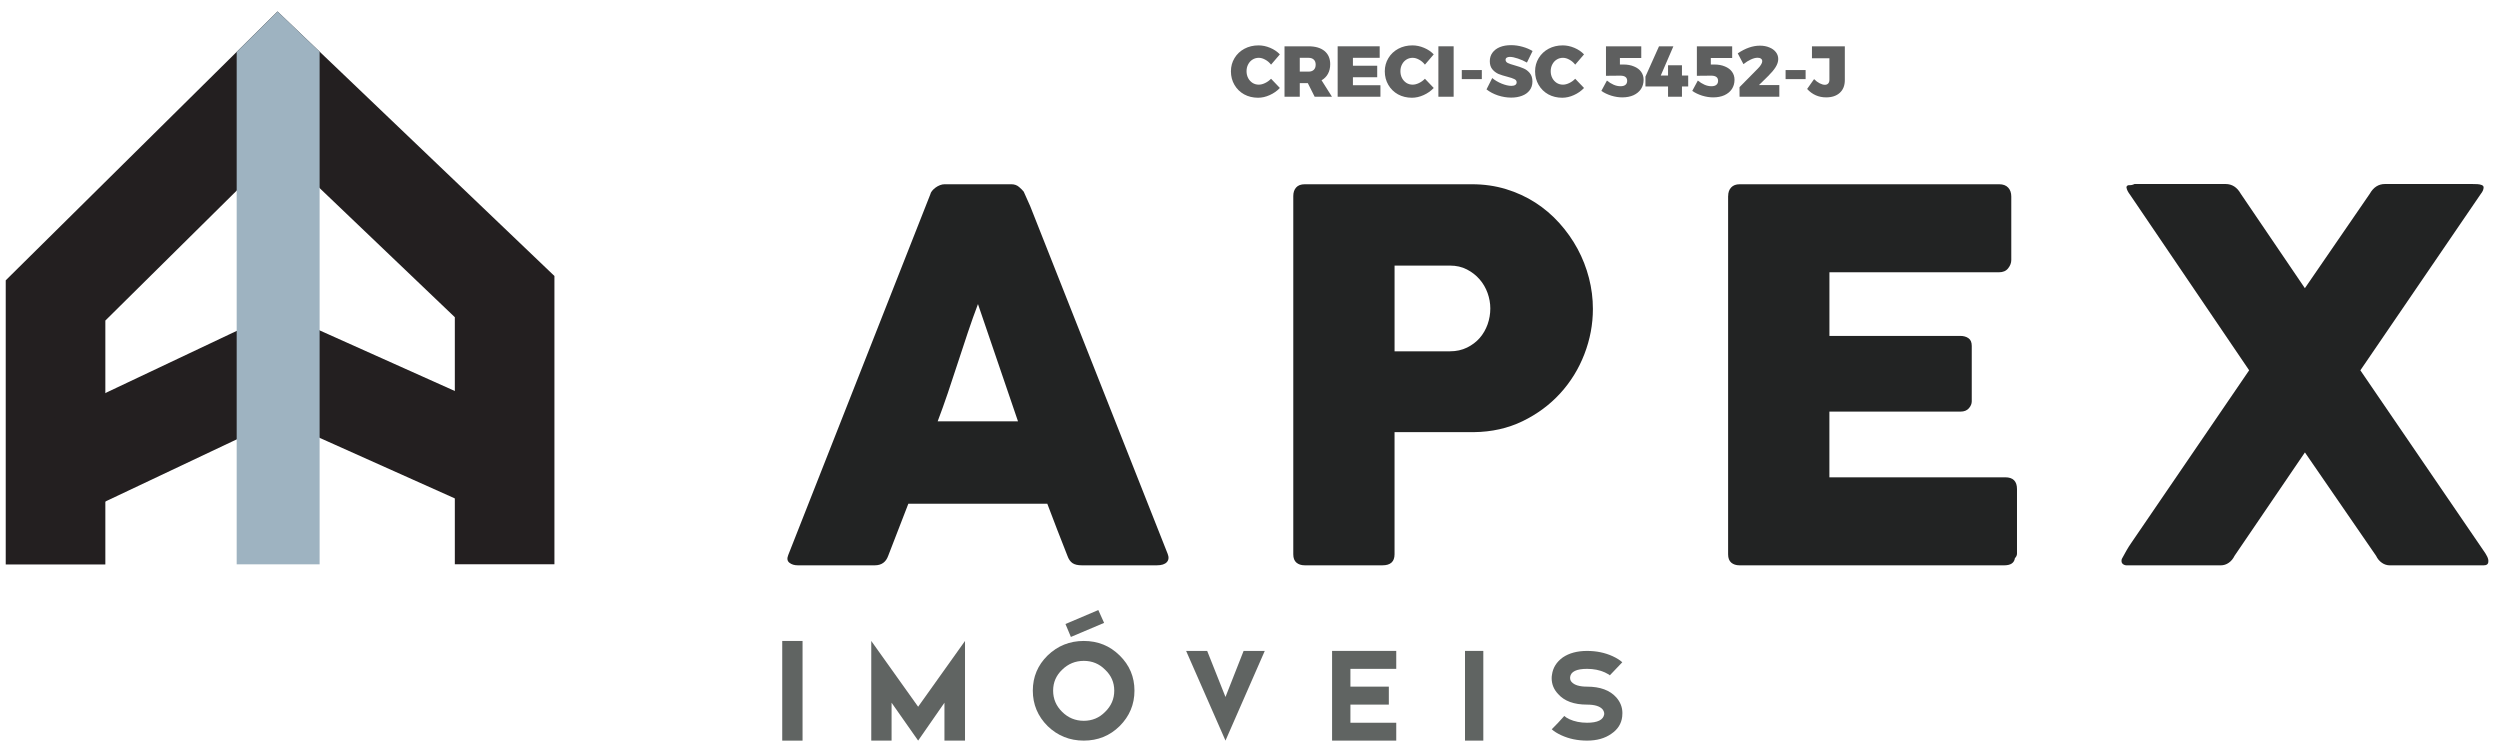 <svg width="144" height="43" viewBox="0 0 144 43" fill="none" xmlns="http://www.w3.org/2000/svg">
<path d="M53.588 11.189C53.598 11.13 53.631 11.066 53.685 10.997C53.74 10.928 53.808 10.864 53.888 10.805C53.968 10.746 54.054 10.699 54.144 10.665C54.235 10.63 54.32 10.613 54.4 10.613H58.258C58.429 10.613 58.575 10.665 58.696 10.768C58.817 10.872 58.907 10.963 58.967 11.041L59.343 11.884L67.256 31.897C67.336 32.094 67.322 32.254 67.211 32.377C67.1 32.5 66.909 32.562 66.638 32.562H62.312C62.082 32.562 61.903 32.521 61.778 32.437C61.652 32.352 61.554 32.212 61.484 32.015C61.283 31.513 61.087 31.013 60.897 30.515C60.706 30.018 60.514 29.517 60.324 29.014H52.321C52.13 29.517 51.936 30.018 51.74 30.515C51.545 31.013 51.351 31.513 51.16 32.015C51.029 32.38 50.772 32.562 50.391 32.562H45.945C45.754 32.562 45.596 32.513 45.47 32.414C45.344 32.315 45.322 32.168 45.402 31.971L53.588 11.189ZM56.331 17.515C56.14 18.018 55.946 18.56 55.751 19.142C55.555 19.723 55.361 20.309 55.17 20.9C54.979 21.491 54.785 22.075 54.59 22.652C54.394 23.228 54.2 23.768 54.009 24.27H58.637L56.331 17.515Z" fill="#222323"/>
<path d="M74.493 11.293C74.493 11.086 74.548 10.921 74.659 10.798C74.769 10.675 74.935 10.613 75.156 10.613H84.787C85.481 10.613 86.134 10.707 86.747 10.894C87.359 11.081 87.922 11.34 88.435 11.67C88.948 12 89.41 12.394 89.822 12.853C90.234 13.311 90.583 13.806 90.87 14.338C91.156 14.87 91.374 15.429 91.525 16.015C91.676 16.601 91.751 17.196 91.751 17.796C91.751 18.683 91.588 19.55 91.261 20.398C90.935 21.245 90.47 21.999 89.867 22.659C89.263 23.319 88.541 23.854 87.696 24.263C86.852 24.671 85.917 24.881 84.892 24.891H80.326V31.926C80.326 32.35 80.095 32.562 79.632 32.562H75.156C74.956 32.562 74.795 32.51 74.674 32.407C74.553 32.303 74.493 32.144 74.493 31.927V11.293ZM85.842 17.766C85.842 17.47 85.79 17.174 85.685 16.879C85.579 16.584 85.426 16.321 85.224 16.089C85.023 15.857 84.779 15.668 84.494 15.52C84.207 15.372 83.883 15.298 83.522 15.298H80.327V20.235H83.522C83.883 20.235 84.21 20.163 84.502 20.02C84.793 19.877 85.036 19.692 85.233 19.466C85.429 19.24 85.58 18.978 85.686 18.682C85.79 18.387 85.842 18.081 85.842 17.766Z" fill="#222323"/>
<path d="M99.542 11.293C99.542 11.086 99.599 10.921 99.715 10.798C99.83 10.675 99.993 10.613 100.203 10.613H115.156C115.377 10.613 115.549 10.677 115.669 10.805C115.79 10.932 115.85 11.105 115.85 11.32V14.976C115.85 15.143 115.79 15.303 115.669 15.455C115.549 15.608 115.373 15.683 115.141 15.683H105.375V19.348H112.91C113.101 19.348 113.259 19.392 113.385 19.482C113.511 19.57 113.573 19.718 113.573 19.925V23.118C113.573 23.256 113.518 23.39 113.407 23.517C113.296 23.645 113.135 23.709 112.924 23.709H105.373V27.493H115.501C115.954 27.493 116.179 27.719 116.179 28.171V31.885C116.179 31.984 116.139 32.072 116.059 32.15C116.019 32.426 115.813 32.563 115.441 32.563H100.201C100.001 32.563 99.84 32.511 99.72 32.408C99.6 32.304 99.539 32.145 99.539 31.928V11.293H99.542Z" fill="#222323"/>
<path d="M122.226 32.178C122.307 32.03 122.389 31.88 122.475 31.727C122.559 31.574 122.658 31.42 122.768 31.262L129.551 21.329C128.396 19.625 127.253 17.939 126.122 16.274C124.992 14.609 123.848 12.924 122.693 11.22C122.633 11.141 122.585 11.067 122.55 10.998C122.514 10.93 122.492 10.855 122.482 10.777C122.502 10.697 122.559 10.661 122.655 10.666C122.75 10.671 122.848 10.648 122.949 10.599H128.194C128.566 10.599 128.857 10.787 129.068 11.161L132.761 16.6L136.499 11.161C136.71 10.787 137.002 10.599 137.373 10.599H142.106H142.393C142.503 10.599 142.606 10.602 142.701 10.607C142.796 10.612 142.879 10.63 142.95 10.659C143.02 10.688 143.056 10.734 143.056 10.792C143.056 10.911 143.001 11.039 142.89 11.176L135.957 21.331L143.026 31.678C143.126 31.816 143.205 31.942 143.26 32.054C143.315 32.168 143.338 32.264 143.328 32.343C143.328 32.49 143.237 32.564 143.057 32.564H137.661C137.49 32.564 137.334 32.515 137.195 32.416C137.054 32.317 136.943 32.185 136.863 32.016L132.763 26.059L128.709 32.016C128.628 32.184 128.518 32.317 128.377 32.416C128.236 32.515 128.081 32.564 127.91 32.564H122.771H122.499C122.42 32.564 122.349 32.541 122.289 32.497C122.229 32.453 122.199 32.392 122.199 32.312C122.196 32.261 122.206 32.217 122.226 32.178Z" fill="#222323"/>
<path d="M46.227 36.919H45.057V42.66H46.227V36.919Z" fill="#606462"/>
<path d="M52.885 40.708L55.585 36.919V42.659H54.4V40.477L52.885 42.659L51.355 40.477V42.659H50.185V36.919L52.885 40.708Z" fill="#606462"/>
<path d="M60.343 37.755C60.923 37.197 61.616 36.919 62.425 36.919C63.238 36.919 63.927 37.197 64.492 37.755C65.06 38.312 65.345 38.987 65.345 39.781C65.345 40.573 65.061 41.254 64.492 41.822C63.927 42.38 63.238 42.659 62.425 42.659C61.616 42.659 60.923 42.381 60.343 41.822C59.775 41.254 59.49 40.573 59.49 39.781C59.491 38.987 59.775 38.312 60.343 37.755ZM61.18 41.003C61.526 41.346 61.941 41.518 62.426 41.518C62.911 41.518 63.321 41.346 63.656 41.003C64.006 40.664 64.181 40.257 64.181 39.782C64.181 39.306 64.006 38.905 63.656 38.576C63.321 38.236 62.911 38.066 62.426 38.066C61.942 38.066 61.526 38.236 61.18 38.576C60.834 38.905 60.66 39.306 60.66 39.782C60.66 40.256 60.833 40.663 61.18 41.003ZM61.371 35.943L63.263 35.139L63.596 35.878L61.683 36.688L61.371 35.943Z" fill="#606462"/>
<path d="M70.588 42.659L68.32 37.492H69.533L70.588 40.146L71.632 37.492H72.851L70.588 42.659Z" fill="#606462"/>
<path d="M80.424 37.492V38.526H77.784V39.55H79.997V40.585H77.784V41.63H80.424V42.659H76.728V37.492H80.424Z" fill="#606462"/>
<path d="M85.439 37.492H84.384V42.659H85.439V37.492Z" fill="#606462"/>
<path d="M89.938 42.354C89.698 42.244 89.512 42.127 89.381 42.006L89.748 41.63L90.103 41.239C90.172 41.304 90.267 41.365 90.387 41.422C90.69 41.561 91.032 41.63 91.415 41.63C92.023 41.63 92.353 41.466 92.404 41.138V41.116C92.404 41.023 92.369 40.934 92.3 40.849C92.139 40.673 91.845 40.586 91.415 40.586C90.661 40.586 90.105 40.382 89.748 39.975C89.5 39.714 89.376 39.41 89.376 39.063C89.376 38.999 89.381 38.934 89.393 38.87C89.447 38.463 89.656 38.129 90.016 37.868C90.384 37.618 90.851 37.493 91.416 37.493C91.956 37.493 92.447 37.595 92.892 37.799C93.128 37.909 93.312 38.025 93.444 38.146L92.723 38.902C92.723 38.88 92.628 38.823 92.439 38.73C92.136 38.594 91.796 38.526 91.417 38.526C90.805 38.526 90.479 38.684 90.439 38.999V39.063C90.439 39.15 90.47 39.224 90.532 39.289C90.692 39.463 90.987 39.551 91.417 39.551C92.167 39.551 92.727 39.757 93.096 40.168C93.332 40.436 93.45 40.738 93.45 41.073C93.45 41.144 93.446 41.212 93.439 41.277C93.392 41.687 93.182 42.018 92.811 42.268C92.442 42.529 91.978 42.659 91.417 42.659C90.872 42.659 90.38 42.557 89.938 42.354Z" fill="#606462"/>
<path d="M6.068 32.512H0.33V16.147L15.986 0.66L31.935 15.897V32.501H26.198V18.271L16.054 8.584L6.068 18.464V32.512Z" fill="#231F20"/>
<path d="M4.445 29.655L1.952 24.587L15.988 17.945L30.259 24.342L27.873 29.458L16.052 24.164L4.445 29.655Z" fill="#231F20"/>
<path d="M18.41 2.977V32.507H13.633V2.992L14.45 2.184L15.989 0.661L17.58 2.184L18.41 2.977Z" fill="#9EB3C1"/>
<path d="M73.213 3.724C73.12 3.603 73.008 3.507 72.879 3.438C72.752 3.366 72.628 3.33 72.507 3.33C72.375 3.33 72.255 3.364 72.148 3.43C72.041 3.496 71.956 3.589 71.894 3.708C71.832 3.824 71.801 3.955 71.801 4.101C71.801 4.248 71.832 4.38 71.894 4.499C71.956 4.615 72.041 4.707 72.148 4.777C72.255 4.843 72.375 4.876 72.507 4.876C72.62 4.876 72.739 4.846 72.866 4.785C72.996 4.724 73.111 4.641 73.213 4.536L73.72 5.067C73.559 5.238 73.365 5.375 73.136 5.477C72.911 5.579 72.687 5.63 72.465 5.63C72.169 5.63 71.901 5.565 71.662 5.435C71.425 5.303 71.239 5.12 71.104 4.888C70.969 4.656 70.901 4.397 70.901 4.109C70.901 3.828 70.97 3.574 71.108 3.347C71.246 3.118 71.437 2.938 71.679 2.808C71.921 2.679 72.193 2.614 72.494 2.614C72.717 2.614 72.939 2.661 73.162 2.755C73.384 2.848 73.57 2.974 73.72 3.132L73.213 3.724Z" fill="#5E5F5F"/>
<path d="M75.724 5.572L75.331 4.789H74.867V5.572H73.988V2.667H75.369C75.766 2.667 76.073 2.757 76.29 2.937C76.51 3.116 76.62 3.371 76.62 3.699C76.62 3.912 76.576 4.097 76.489 4.254C76.404 4.409 76.282 4.532 76.121 4.623L76.721 5.572H75.724ZM74.867 4.126H75.369C75.502 4.126 75.603 4.091 75.674 4.022C75.747 3.953 75.783 3.854 75.783 3.724C75.783 3.597 75.747 3.5 75.674 3.434C75.603 3.365 75.502 3.33 75.369 3.33H74.867V4.126Z" fill="#5E5F5F"/>
<path d="M77.049 2.667H79.47V3.33H77.928V3.786H79.327V4.449H77.928V4.909H79.513V5.572H77.049V2.667Z" fill="#5E5F5F"/>
<path d="M82.076 3.724C81.983 3.603 81.871 3.507 81.742 3.438C81.615 3.366 81.491 3.33 81.37 3.33C81.238 3.33 81.118 3.364 81.011 3.43C80.904 3.496 80.819 3.589 80.757 3.708C80.695 3.824 80.664 3.955 80.664 4.101C80.664 4.248 80.695 4.38 80.757 4.499C80.819 4.615 80.904 4.707 81.011 4.777C81.118 4.843 81.238 4.876 81.37 4.876C81.483 4.876 81.602 4.846 81.729 4.785C81.859 4.724 81.974 4.641 82.076 4.536L82.583 5.067C82.422 5.238 82.228 5.375 82 5.477C81.774 5.579 81.55 5.63 81.328 5.63C81.032 5.63 80.764 5.565 80.525 5.435C80.288 5.303 80.103 5.12 79.967 4.888C79.832 4.656 79.764 4.397 79.764 4.109C79.764 3.828 79.834 3.574 79.972 3.347C80.109 3.118 80.3 2.938 80.542 2.808C80.784 2.679 81.056 2.614 81.357 2.614C81.58 2.614 81.802 2.661 82.025 2.755C82.248 2.848 82.433 2.974 82.583 3.132L82.076 3.724Z" fill="#5E5F5F"/>
<path d="M82.851 2.667H83.73V5.572H82.851V2.667Z" fill="#5E5F5F"/>
<path d="M84.199 4.035H85.353V4.557H84.199V4.035Z" fill="#5E5F5F"/>
<path d="M87.951 3.604C87.793 3.513 87.62 3.435 87.431 3.372C87.243 3.308 87.088 3.277 86.967 3.277C86.891 3.277 86.83 3.292 86.785 3.322C86.743 3.35 86.722 3.391 86.722 3.446C86.722 3.524 86.764 3.585 86.848 3.629C86.933 3.67 87.067 3.716 87.25 3.766C87.458 3.824 87.63 3.883 87.765 3.944C87.9 4.002 88.017 4.091 88.116 4.213C88.217 4.335 88.268 4.495 88.268 4.694C88.268 4.895 88.213 5.067 88.103 5.207C87.996 5.346 87.85 5.449 87.664 5.518C87.481 5.587 87.275 5.622 87.047 5.622C86.793 5.622 86.538 5.58 86.282 5.497C86.029 5.412 85.809 5.296 85.623 5.149L85.953 4.495C86.102 4.622 86.284 4.73 86.498 4.818C86.715 4.904 86.9 4.946 87.055 4.946C87.151 4.946 87.226 4.928 87.279 4.893C87.333 4.857 87.359 4.806 87.359 4.739C87.359 4.659 87.316 4.598 87.229 4.557C87.141 4.513 87.006 4.467 86.823 4.42C86.617 4.368 86.447 4.314 86.312 4.259C86.177 4.201 86.06 4.112 85.961 3.993C85.862 3.875 85.813 3.719 85.813 3.525C85.813 3.337 85.864 3.174 85.965 3.036C86.067 2.895 86.209 2.788 86.392 2.713C86.578 2.638 86.793 2.601 87.038 2.601C87.261 2.601 87.482 2.633 87.702 2.696C87.921 2.757 88.113 2.839 88.276 2.941L87.951 3.604Z" fill="#5E5F5F"/>
<path d="M90.732 3.724C90.639 3.603 90.528 3.507 90.399 3.438C90.272 3.366 90.148 3.33 90.027 3.33C89.894 3.33 89.775 3.364 89.668 3.43C89.561 3.496 89.476 3.589 89.414 3.708C89.352 3.824 89.321 3.955 89.321 4.101C89.321 4.248 89.352 4.38 89.414 4.499C89.476 4.615 89.561 4.707 89.668 4.777C89.775 4.843 89.894 4.876 90.027 4.876C90.139 4.876 90.259 4.846 90.386 4.785C90.516 4.724 90.631 4.641 90.732 4.536L91.24 5.067C91.079 5.238 90.885 5.375 90.656 5.477C90.431 5.579 90.207 5.63 89.985 5.63C89.689 5.63 89.421 5.565 89.182 5.435C88.945 5.303 88.759 5.12 88.624 4.888C88.489 4.656 88.421 4.397 88.421 4.109C88.421 3.828 88.49 3.574 88.628 3.347C88.766 3.118 88.956 2.938 89.199 2.808C89.441 2.679 89.713 2.614 90.014 2.614C90.237 2.614 90.459 2.661 90.682 2.755C90.904 2.848 91.09 2.974 91.24 3.132L90.732 3.724Z" fill="#5E5F5F"/>
<path d="M93.506 3.716C93.74 3.716 93.944 3.753 94.118 3.828C94.296 3.899 94.433 4.002 94.528 4.134C94.624 4.267 94.672 4.42 94.672 4.594C94.672 4.796 94.621 4.974 94.52 5.129C94.418 5.281 94.275 5.399 94.089 5.485C93.903 5.568 93.686 5.609 93.438 5.609C93.235 5.609 93.025 5.576 92.809 5.51C92.592 5.441 92.401 5.35 92.238 5.236L92.559 4.64C92.683 4.742 92.811 4.822 92.944 4.88C93.076 4.938 93.209 4.967 93.341 4.967C93.465 4.967 93.559 4.941 93.624 4.888C93.692 4.833 93.725 4.756 93.725 4.656C93.725 4.457 93.593 4.358 93.328 4.358C93.016 4.358 92.741 4.361 92.504 4.366V2.667H94.537V3.339H93.307V3.716H93.506Z" fill="#5E5F5F"/>
<path d="M97.24 4.35V4.98H96.881V5.572H96.079V4.98H94.777V4.412L95.559 2.667H96.387L95.66 4.35H96.079V3.761H96.881V4.35H97.24Z" fill="#5E5F5F"/>
<path d="M98.742 3.716C98.976 3.716 99.18 3.753 99.355 3.828C99.532 3.899 99.669 4.002 99.764 4.134C99.86 4.267 99.908 4.42 99.908 4.594C99.908 4.796 99.857 4.974 99.756 5.129C99.654 5.281 99.511 5.399 99.325 5.485C99.139 5.568 98.922 5.609 98.674 5.609C98.472 5.609 98.262 5.576 98.045 5.51C97.828 5.441 97.638 5.35 97.474 5.236L97.795 4.64C97.919 4.742 98.047 4.822 98.18 4.88C98.312 4.938 98.445 4.967 98.577 4.967C98.701 4.967 98.795 4.941 98.86 4.888C98.928 4.833 98.962 4.756 98.962 4.656C98.962 4.457 98.829 4.358 98.564 4.358C98.252 4.358 97.977 4.361 97.74 4.366V2.667H99.773V3.339H98.543V3.716H98.742Z" fill="#5E5F5F"/>
<path d="M102.489 4.901V5.572H100.199L100.195 5.021L101.251 3.952C101.327 3.877 101.388 3.803 101.433 3.728C101.481 3.651 101.505 3.585 101.505 3.529C101.505 3.463 101.481 3.413 101.433 3.38C101.388 3.344 101.323 3.326 101.239 3.326C101.123 3.326 100.994 3.359 100.85 3.426C100.709 3.489 100.567 3.579 100.423 3.695L100.094 3.074C100.533 2.778 100.958 2.63 101.37 2.63C101.572 2.63 101.753 2.663 101.911 2.73C102.071 2.793 102.196 2.883 102.287 2.999C102.38 3.115 102.426 3.249 102.426 3.401C102.426 3.553 102.375 3.709 102.274 3.869C102.175 4.027 102.033 4.196 101.847 4.379L101.315 4.901H102.489Z" fill="#5E5F5F"/>
<path d="M102.85 4.035H104.003V4.557H102.85V4.035Z" fill="#5E5F5F"/>
<path d="M106.262 4.611C106.262 4.926 106.165 5.172 105.97 5.348C105.779 5.522 105.517 5.609 105.184 5.609C104.753 5.609 104.389 5.448 104.09 5.125L104.491 4.557C104.598 4.665 104.707 4.746 104.817 4.801C104.929 4.857 105.028 4.884 105.112 4.884C105.194 4.884 105.258 4.859 105.303 4.81C105.351 4.76 105.374 4.687 105.374 4.59V3.355H104.369V2.667H106.262V4.611Z" fill="#5E5F5F"/>
</svg>
